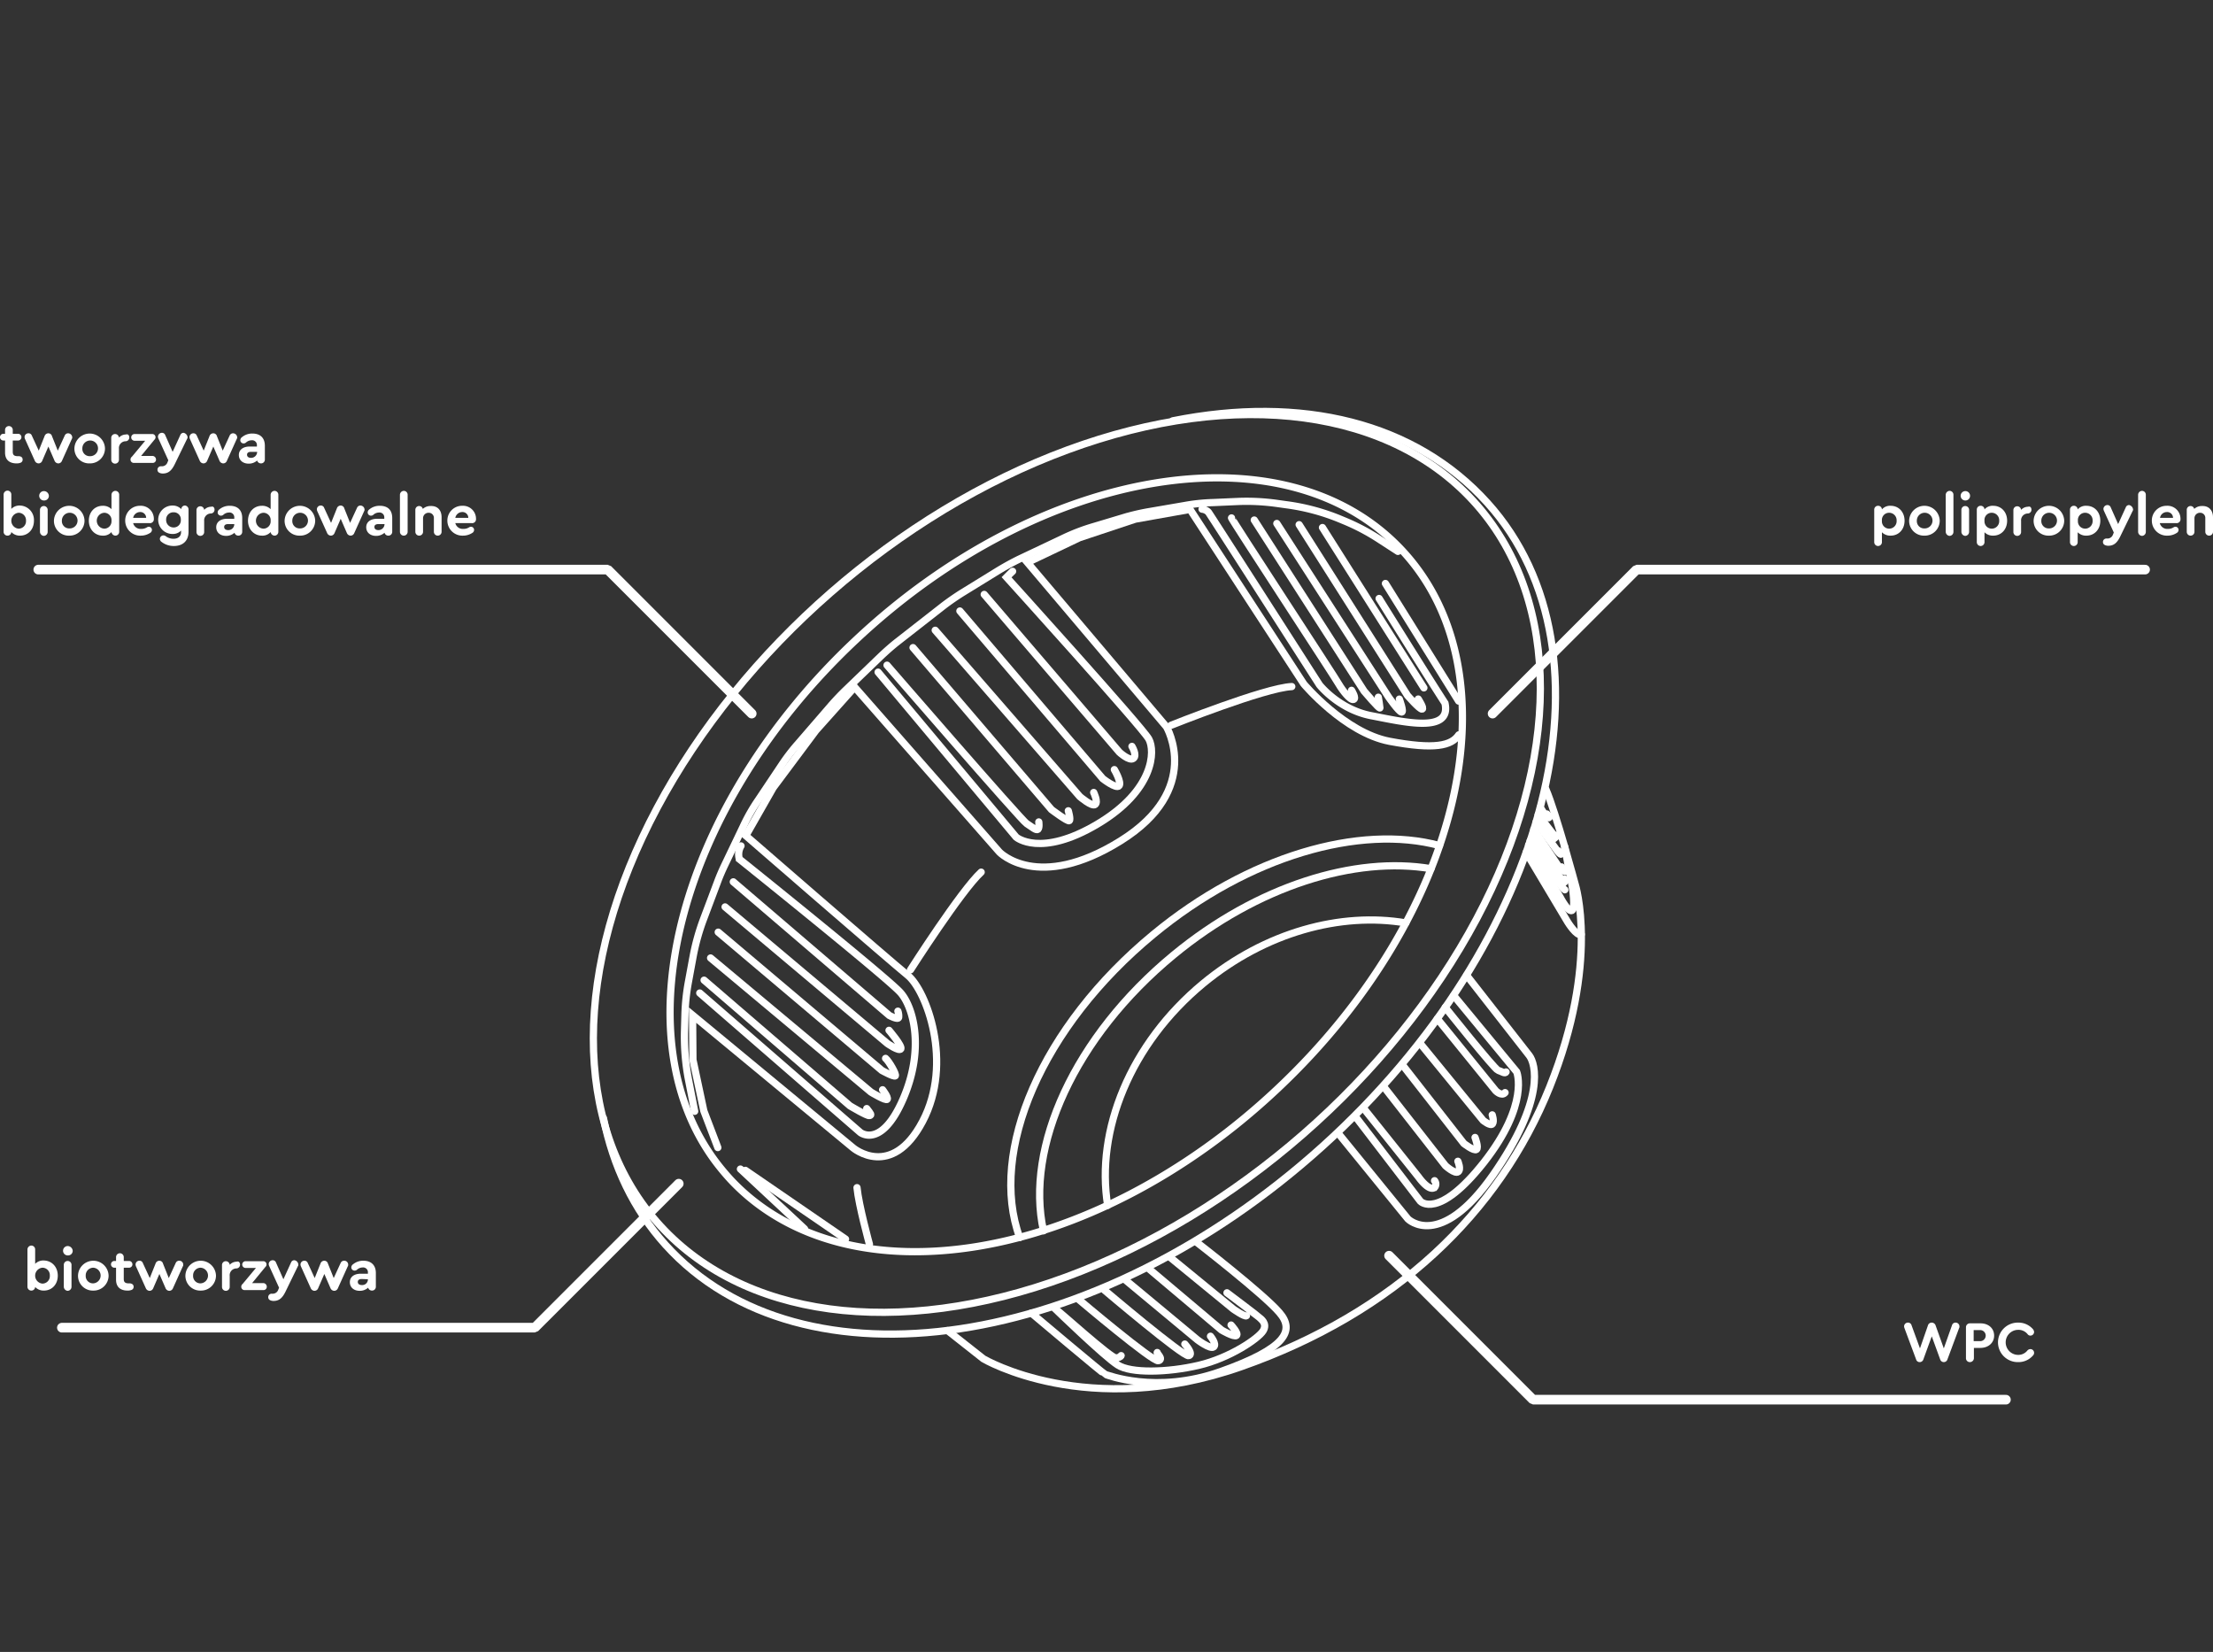 <svg id="miseczka_bener_dektop" data-name="miseczka bener_dektop" xmlns="http://www.w3.org/2000/svg" width="919.1" height="686" viewBox="0 0 919.1 686">
  <rect x="0" y="0" width="919.1" height="686" fill="#333333" stroke="none"/>
  <g id="Group_893" transform="translate(-814 -126.866)">
    <g id="Group_776" transform="translate(998.515 421.121) rotate(-38)">
      <ellipse id="Ellipse_115" cx="226.3" cy="149.3" rx="226.3" ry="149.3" transform="matrix(-0.998, 0.054, -0.054, -0.998, 398.077, 346.641)" fill="none" stroke="#fff" stroke-linecap="round" stroke-miterlimit="10.003" stroke-width="3.001"/>
      <path id="Path_2221" d="M312,92.1c48.7,24.5,78.8,62.4,82,107.3,6,84-91.9,159.4-218.5,168.4S-58.7,316-64.7,232c-1.4-19.8,3-39.2,12.1-57.3" fill="none" stroke="#fff" stroke-linecap="round" stroke-miterlimit="10" stroke-width="3"/>
      <path id="Path_2222" d="M353.9,192.8c6.4,70.4-73.6,135.2-178.7,144.7-105.1,9.6-195.5-39.7-201.9-110a95.6,95.6,0,0,1-.3-10.7c2.1-66.1,79.3-124.9,179-134C257.1,73.1,347.5,122.4,353.9,192.8Z" fill="none" stroke="#fff" stroke-linecap="round" stroke-miterlimit="10" stroke-width="3"/>
      <path id="Path_2223" d="M-21,195.8l6.2-12.2A93.981,93.981,0,0,1-3.7,166.8l4.3-5.2a87.961,87.961,0,0,1,9.5-9.8l7.9-7a92.729,92.729,0,0,1,13-9.6l14.1-8.6c2.1-1.3,4.3-2.5,6.5-3.6l15.9-7.9a76.241,76.241,0,0,1,12.2-5l16.1-5.3a80.2,80.2,0,0,1,10.7-2.8l21.3-4.2q4.05-.75,8.1-1.2l20.3-2.1c3.1-.3,6.3-.5,9.4-.5h23.3c3.3,0,6.6.2,9.8.5l17.9,2c3.3.4,6.5.9,9.8,1.6l19.6,4.4a82.742,82.742,0,0,1,13.1,4l11.8,4.6a90.441,90.441,0,0,1,10,4.6l13.4,7.2a78.128,78.128,0,0,1,9.9,6.2l8.7,6.2a91.346,91.346,0,0,1,12,10.4l2.8,2.9A89,89,0,0,1,341.6,167l.9,1.6a88.409,88.409,0,0,1,6.9,15.4l2.9,8.4" fill="none" stroke="#fff" stroke-linecap="round" stroke-miterlimit="10" stroke-width="3"/>
      <path id="Path_2224" d="M-22.7,213.6l4.8-15.6,9.5-19.5L2.9,163.8l18.6,84.5s4.3,20.4,29.5,9.1,34.7-42,32.5-51.6-17.3-87.1-17.3-87.1L87.4,110l28.6-7.8,23.8-4.3,5.2,91s2.2,23,42.5,27.3,44.2-25.6,44.2-25.6l-3.5-89.3,23.4,5.2,23,8.2L295,125.5l-7.4,86.2s.9,26.4,13.4,40.7c12.6,14.3,19.1,17.3,24.3,15.6" fill="none" stroke="#fff" stroke-linecap="round" stroke-miterlimit="10" stroke-width="3"/>
      <line id="Line_849" x1="6.1" y2="57.2" transform="translate(333.9 199.7)" fill="none" stroke="#fff" stroke-linecap="round" stroke-miterlimit="10" stroke-width="3"/>
      <path id="Path_2225" d="M85.8,204.7s36.8-13,48.1-13.9" fill="none" stroke="#fff" stroke-linecap="round" stroke-miterlimit="10" stroke-width="3"/>
      <path id="Path_2226" d="M233.6,191.3S273.9,203,283,209.5" fill="none" stroke="#fff" stroke-linecap="round" stroke-miterlimit="10" stroke-width="3"/>
      <path id="Path_2227" d="M10.9,158.4l16.9,86.7s2.6,10.8,22.5,0,26.9-27.3,26.4-35.5-18.6-84.9-18.6-84.9a6.81,6.81,0,0,1,3.9-3.9" fill="none" stroke="#fff" stroke-linecap="round" stroke-miterlimit="10" stroke-width="3"/>
      <path id="Path_2228" d="M15.6,155.3l15.6,78.4s3,7.8,3.9,8.2.9,0,.9-3" fill="none" stroke="#fff" stroke-linecap="round" stroke-miterlimit="10" stroke-width="3"/>
      <path id="Path_2229" d="M23.4,149.7l18.2,84.9s2.6,6.9,3.5,6.5.9-4.3.9-4.3" fill="none" stroke="#fff" stroke-linecap="round" stroke-miterlimit="10" stroke-width="3"/>
      <path id="Path_2230" d="M32.5,143.2l18.2,87.1s2.2,5.2,3,5.2,1.7-6.5,1.3-8.2" fill="none" stroke="#fff" stroke-linecap="round" stroke-miterlimit="10" stroke-width="3"/>
      <path id="Path_2231" d="M41.2,136.7l18.2,86.2s1.7,5.6,3,5.2.9-9.1.9-9.1" fill="none" stroke="#fff" stroke-linecap="round" stroke-miterlimit="10" stroke-width="3"/>
      <path id="Path_2232" d="M50.3,130.6l16.9,83.6s1.7,3.9,2.6,3a6.113,6.113,0,0,0,1.3-2.2" fill="none" stroke="#fff" stroke-linecap="round" stroke-miterlimit="10" stroke-width="3"/>
      <path id="Path_2233" d="M151.3,99l3,89.3s2.6,13,29.9,16.5,37.7-9.1,38.6-14.7-5.2-89.3-5.2-89.3,3-.4,3.5-.4" fill="none" stroke="#fff" stroke-linecap="round" stroke-miterlimit="10" stroke-width="3"/>
      <path id="Path_2234" d="M156,99s4.3,84.9,5.2,87.5,1.3,4.8,2.2,4.8,2.2-2.2,2.2-2.2" fill="none" stroke="#fff" stroke-linecap="round" stroke-miterlimit="10" stroke-width="3"/>
      <path id="Path_2235" d="M169,99.9l3.9,88.4s2.2,8.2,3,8.2,2.2-3.5,2.2-3.5" fill="none" stroke="#fff" stroke-linecap="round" stroke-miterlimit="10" stroke-width="3"/>
      <path id="Path_2236" d="M180.7,99.9l4.8,91.4s1.3,6.5,3,6.5,2.6-4.3,2.6-4.3" fill="none" stroke="#fff" stroke-linecap="round" stroke-miterlimit="10" stroke-width="3"/>
      <path id="Path_2237" d="M193.7,99.9l3.9,91.4s1.7,6.9,3.5,6.5,2.6-6.5,2.6-6.5" fill="none" stroke="#fff" stroke-linecap="round" stroke-miterlimit="10" stroke-width="3"/>
      <path id="Path_2238" d="M205.9,100.7l3.9,86.2s.9,5.6,3,5.6,2.6-4.3,2.6-4.3" fill="none" stroke="#fff" stroke-linecap="round" stroke-miterlimit="10" stroke-width="3"/>
      <path id="Path_2239" d="M299,128.5a4.324,4.324,0,0,1,1.3,2.6c0,1.3-7.8,84.9-7.8,84.9s0,13,9.1,23.4,21.7,26.4,27.3,14.7c1.3-14.7,5.2-51.1,5.2-51.1" fill="none" stroke="#fff" stroke-linecap="round" stroke-miterlimit="10" stroke-width="3"/>
      <path id="Path_2240" d="M306.4,138.9c-.4.4-6.9,78.9-7.4,81.9-.4,3-.4,8.2.9,8.7s1.7-3.5,1.7-3.5" fill="none" stroke="#fff" stroke-linecap="round" stroke-miterlimit="10" stroke-width="3"/>
      <path id="Path_2241" d="M313.3,145.4l-7.8,84.1s.4,10,.9,9.5c.8-1.3,1.5-2.6,2.2-3.9" fill="none" stroke="#fff" stroke-linecap="round" stroke-miterlimit="10" stroke-width="3"/>
      <path id="Path_2242" d="M319.8,152.3,312,237.7s-.4,7.4.4,8.2,2.6-4.8,2.6-4.8" fill="none" stroke="#fff" stroke-linecap="round" stroke-miterlimit="10" stroke-width="3"/>
      <path id="Path_2243" d="M326.8,158.4,318.6,242s.4,7.8,1.3,8.2,1.3-4.3,1.3-4.3" fill="none" stroke="#fff" stroke-linecap="round" stroke-miterlimit="10" stroke-width="3"/>
      <line id="Line_850" x1="7.8" y2="78.4" transform="translate(325.9 165.3)" fill="none" stroke="#fff" stroke-linecap="round" stroke-miterlimit="10" stroke-width="3"/>
      <path id="Path_2244" d="M2.2,284s6.5-15.6,10.4-21.7" fill="none" stroke="#fff" stroke-linecap="round" stroke-miterlimit="10" stroke-width="3"/>
      <line id="Line_851" x2="15.2" y2="48.1" transform="translate(-19.5 228.1)" fill="none" stroke="#fff" stroke-linecap="round" stroke-miterlimit="10" stroke-width="3"/>
      <line id="Line_852" x2="5.7" y2="36" transform="translate(-20.8 226.4)" fill="none" stroke="#fff" stroke-linecap="round" stroke-miterlimit="10" stroke-width="3"/>
      <path id="Path_2245" d="M53.1,320.2c11.7-36.1,61.1-63.4,121.3-65,51.2-1.4,95.8,16.8,116.3,44.1" fill="none" stroke="#fff" stroke-linecap="round" stroke-miterlimit="10" stroke-width="3"/>
      <path id="Path_2246" d="M62.6,324.1c15.3-32.1,59.8-55.6,113.1-57,45.1-1.2,84.8,14,106.3,37.6" fill="none" stroke="#fff" stroke-linecap="round" stroke-miterlimit="10" stroke-width="3"/>
      <path id="Path_2247" d="M90.1,332.2c15.1-27.5,48.6-47.1,88-48.2,33.5-.9,63.4,11.8,81.8,32" fill="none" stroke="#fff" stroke-linecap="round" stroke-miterlimit="10" stroke-width="3"/>
      <path id="Path_2248" d="M5.7,332.2l4.5,18.4s18.2,46.8,82.3,68.5S216.4,434.7,265,406.5s60.2-59.8,60.2-59.8,12.1-28.6,14.7-38.6" fill="none" stroke="#fff" stroke-linecap="round" stroke-miterlimit="10" stroke-width="3"/>
      <path id="Path_2249" d="M37.6,347.9s8.1,38.6,8.5,39,11.3,19.5,38.6,28.6,34.7,5.6,34.2-4.3c-.4-10-9.1-44.2-9.1-44.2" fill="none" stroke="#fff" stroke-linecap="round" stroke-miterlimit="10" stroke-width="3"/>
      <path id="Path_2250" d="M56.6,355.7S64.8,395.1,67,396s1.3-3,1.7-3" fill="none" stroke="#fff" stroke-linecap="round" stroke-miterlimit="10" stroke-width="3"/>
      <path id="Path_2251" d="M67.4,359.2s8.7,42,10.8,42.9,1.7-4.8,1.7-4.8" fill="none" stroke="#fff" stroke-linecap="round" stroke-miterlimit="10" stroke-width="3"/>
      <path id="Path_2252" d="M76.9,361.4l8.2,37.7s1.7,6.5,3.5,6.5,1.7-4.3,1.7-4.3" fill="none" stroke="#fff" stroke-linecap="round" stroke-miterlimit="10" stroke-width="3"/>
      <path id="Path_2253" d="M87.3,363.1l8.2,39s2.2,5.6,3.5,5.6.9-4.8.9-4.8" fill="none" stroke="#fff" stroke-linecap="round" stroke-miterlimit="10" stroke-width="3"/>
      <path id="Path_2254" d="M97.3,365.3l7.4,32.9s1.7,5.6,2.6,5.6" fill="none" stroke="#fff" stroke-linecap="round" stroke-miterlimit="10" stroke-width="3"/>
      <path id="Path_2255" d="M106.8,391.3s4.3,16,4.3,16.5,1.3,3.9-2.2,5.2-17.8.4-29.9-5.2S54.7,393.1,52.6,387c-2.2-6.1-6.1-34.2-6.1-34.2.4,0,5.6,30.8,7.4,31.6s2.2.4,2.2.4" fill="none" stroke="#fff" stroke-linecap="round" stroke-miterlimit="10" stroke-width="3"/>
      <path id="Path_2256" d="M184,367.9l.9,45.5s2.2,18.6,39,7.4c36.8-11.3,42.5-25.6,42.5-29.9V348.7" fill="none" stroke="#fff" stroke-linecap="round" stroke-miterlimit="10" stroke-width="3"/>
      <path id="Path_2257" d="M193.9,366.6l-.4,44.2s.9,10.8,30.8,3.5c29.9-7.4,33.8-21.2,33.8-21.2L257,352" fill="none" stroke="#fff" stroke-linecap="round" stroke-miterlimit="10" stroke-width="3"/>
      <path id="Path_2258" d="M198.7,366.1l.4,36.4s-.4,7.4,2.6,7.4a2.171,2.171,0,0,0,1.7-2.2" fill="none" stroke="#fff" stroke-linecap="round" stroke-miterlimit="10" stroke-width="3"/>
      <path id="Path_2259" d="M210.8,364v41.6s.9,5.2,2.6,5.2,2.6-3.5,2.6-3.5" fill="none" stroke="#fff" stroke-linecap="round" stroke-miterlimit="10" stroke-width="3"/>
      <path id="Path_2260" d="M222.5,361.8V403s1.3,5.2,2.6,5.2,2.6-4.3,2.6-4.3" fill="none" stroke="#fff" stroke-linecap="round" stroke-miterlimit="10" stroke-width="3"/>
      <path id="Path_2261" d="M233.8,359.2l.9,41.2s.9,3.9,2.2,3.5,2.2-3,2.2-3" fill="none" stroke="#fff" stroke-linecap="round" stroke-miterlimit="10" stroke-width="3"/>
      <path id="Path_2262" d="M245.7,355.4l.7,38.5s.4,3.5,2.6,3" fill="none" stroke="#fff" stroke-linecap="round" stroke-miterlimit="10" stroke-width="3"/>
      <path id="Path_2263" d="M251.2,353.7s.3,32.8,1.2,34.1,1.3,3,2.2,2.6" fill="none" stroke="#fff" stroke-linecap="round" stroke-miterlimit="10" stroke-width="3"/>
      <path id="Path_2264" d="M317.3,323.7l-4.2,33.4s-.8,7.2,1.3,7.5" fill="none" stroke="#fff" stroke-linecap="round" stroke-miterlimit="10" stroke-width="3"/>
      <path id="Path_2265" d="M320,321.9,317,347s-1.3,6.9.4,7.4,6.1-7.4,6.5-8.2c.4-.9,7.5-14.6,7.5-14.6" fill="none" stroke="#fff" stroke-linecap="round" stroke-miterlimit="10" stroke-width="3"/>
      <path id="Path_2266" d="M321.6,320.9s-2,23.6-1.2,24.9" fill="none" stroke="#fff" stroke-linecap="round" stroke-miterlimit="10" stroke-width="3"/>
      <path id="Path_2267" d="M323.9,320.2s-2.6,23-1.7,23a.9.9,0,0,0,.9-.9" fill="none" stroke="#fff" stroke-linecap="round" stroke-miterlimit="10" stroke-width="3"/>
      <path id="Path_2268" d="M325.7,318.1l-1.4,19s.9,3.9.9,2.6v-2.2" fill="none" stroke="#fff" stroke-linecap="round" stroke-miterlimit="10" stroke-width="3"/>
      <path id="Path_2269" d="M328.5,316.2c-.2.6-.6,15.3-.6,15.3s0,1.7.4,1.7,0-1.7,0-1.7" fill="none" stroke="#fff" stroke-linecap="round" stroke-miterlimit="10" stroke-width="3"/>
      <path id="Path_2270" d="M330.9,314.4l-.1,11.9s.9,0,.4-.9" fill="none" stroke="#fff" stroke-linecap="round" stroke-miterlimit="10" stroke-width="3"/>
      <path id="Path_2271" d="M333.4,312.6c.1-.2-.7,5,.1,5.5s.4-1.7.4-1.7" fill="none" stroke="#fff" stroke-linecap="round" stroke-miterlimit="10" stroke-width="3"/>
    </g>
    <g id="Group_1143" data-name="Group 1143">
      <path id="Path_2865" data-name="Path 2865" d="M823.4,317.7a1.34,1.34,0,0,1-.8,1.3,4.309,4.309,0,0,1-1.7.3c-3.1,0-4.8-1.6-4.8-4.5v-5h-.7a1.4,1.4,0,1,1,0-2.8h.7v-1.6a1.6,1.6,0,1,1,3.2,0V307h2.2a1.4,1.4,0,1,1,0,2.8h-2.2v4.7c0,1.3.6,1.8,2.1,1.8h.5C822.9,316.4,823.4,316.9,823.4,317.7Z" fill="#fff"/>
      <path id="Path_2866" data-name="Path 2866" d="M844,308.4a1.2,1.2,0,0,1-.2.8l-4.1,9.1a1.637,1.637,0,0,1-1.5,1,1.751,1.751,0,0,1-1.5-1l-2.6-6-2.6,6a1.637,1.637,0,0,1-1.5,1,1.751,1.751,0,0,1-1.5-1l-4.1-9.1a2.354,2.354,0,0,1-.2-.8,1.58,1.58,0,0,1,1.6-1.6,1.416,1.416,0,0,1,1.4.9l2.9,6.3,2.4-6a1.676,1.676,0,0,1,1.6-1.2,1.564,1.564,0,0,1,1.5,1.2l2.4,6,2.9-6.3a1.508,1.508,0,0,1,1.4-.9A1.737,1.737,0,0,1,844,308.4Z" fill="#fff"/>
      <path id="Path_2867" data-name="Path 2867" d="M857.6,313.1a6.214,6.214,0,0,1-6.4,6.2,6.129,6.129,0,0,1-6.3-6.2,6.352,6.352,0,0,1,12.7,0Zm-9.4,0a3.02,3.02,0,0,0,3.1,3.2,3.254,3.254,0,1,0-3.1-3.2Z" fill="#fff"/>
      <path id="Path_2868" data-name="Path 2868" d="M867.7,308.5a1.558,1.558,0,0,1-1.5,1.6,2.818,2.818,0,0,0-2.8,3.1v4.6a1.6,1.6,0,1,1-3.2,0v-9.1a1.58,1.58,0,0,1,1.6-1.6,1.624,1.624,0,0,1,1.6,1.5,3.935,3.935,0,0,1,2.9-1.3C867.1,307,867.7,307.6,867.7,308.5Z" fill="#fff"/>
      <path id="Path_2869" data-name="Path 2869" d="M878.8,317.7a1.367,1.367,0,0,1-1.4,1.4h-7.8a1.367,1.367,0,0,1-1.4-1.4,1.525,1.525,0,0,1,.6-1.2l5.5-6.6h-4.4a1.4,1.4,0,1,1,0-2.8h7.3a1.347,1.347,0,0,1,1.4,1.3,1.433,1.433,0,0,1-.5,1.1l-5.5,6.7h4.8A1.52,1.52,0,0,1,878.8,317.7Z" fill="#fff"/>
      <path id="Path_2870" data-name="Path 2870" d="M891.9,308.4a.952.952,0,0,1-.2.7l-5.2,10.7c-1.3,2.6-2.7,3.7-4.9,3.7a3.194,3.194,0,0,1-1.4-.3,1.34,1.34,0,0,1-.8-1.3,1.394,1.394,0,0,1,1.5-1.4h.3a2.409,2.409,0,0,0,2.3-1.5l.4-1-4.1-9a2.354,2.354,0,0,1-.2-.8,1.645,1.645,0,0,1,1.6-1.6,1.416,1.416,0,0,1,1.4.9l3.1,7,3.2-7a1.416,1.416,0,0,1,1.4-.9A2.1,2.1,0,0,1,891.9,308.4Z" fill="#fff"/>
      <path id="Path_2871" data-name="Path 2871" d="M912.5,308.4a1.2,1.2,0,0,1-.2.8l-4.1,9.1a1.637,1.637,0,0,1-1.5,1,1.751,1.751,0,0,1-1.5-1l-2.6-6-2.6,6a1.637,1.637,0,0,1-1.5,1,1.751,1.751,0,0,1-1.5-1l-4.1-9.1a2.354,2.354,0,0,1-.2-.8,1.58,1.58,0,0,1,1.6-1.6,1.416,1.416,0,0,1,1.4.9l2.9,6.3,2.4-6a1.676,1.676,0,0,1,1.6-1.2,1.564,1.564,0,0,1,1.5,1.2l2.4,6,2.9-6.3a1.508,1.508,0,0,1,1.4-.9A1.737,1.737,0,0,1,912.5,308.4Z" fill="#fff"/>
      <path id="Path_2872" data-name="Path 2872" d="M924,312v5.7a1.58,1.58,0,0,1-1.6,1.6,1.621,1.621,0,0,1-1.6-1.2,5.2,5.2,0,0,1-3.5,1.3c-2.4,0-4.1-1.4-4.1-3.6,0-2.1,1.7-3.5,4.5-3.5h3v-.5a1.974,1.974,0,0,0-2.2-2.1,3.523,3.523,0,0,0-2.3.9,1.433,1.433,0,0,1-1,.4,1.347,1.347,0,0,1-1.4-1.3,1.574,1.574,0,0,1,.7-1.3,6.58,6.58,0,0,1,4.3-1.5C922.1,306.9,924,308.7,924,312Zm-3.2,2.6v-.1h-2.5c-1.1,0-1.7.4-1.7,1.2s.6,1.3,1.7,1.3A2.523,2.523,0,0,0,920.8,314.6Z" fill="#fff"/>
    </g>
    <g id="Group_1144" data-name="Group 1144">
      <path id="Path_2873" data-name="Path 2873" d="M828.1,343.1c0,3.6-2.4,6.2-5.8,6.2a4.8,4.8,0,0,1-3.6-1.5,1.558,1.558,0,0,1-1.6,1.5,1.605,1.605,0,0,1-1.6-1.7V332.3a1.666,1.666,0,0,1,1.6-1.7,1.605,1.605,0,0,1,1.6,1.7v5.9a4.74,4.74,0,0,1,3.6-1.4A5.991,5.991,0,0,1,828.1,343.1Zm-3.3,0a3.1,3.1,0,0,0-3.1-3.3,3.315,3.315,0,0,0,0,6.6A3.1,3.1,0,0,0,824.8,343.1Z" fill="#fff"/>
      <path id="Path_2874" data-name="Path 2874" d="M834.3,332.8a1.923,1.923,0,0,1-2,1.9,1.951,1.951,0,1,1,0-3.9A2.074,2.074,0,0,1,834.3,332.8Zm-3.7,14.9v-9.1a1.6,1.6,0,1,1,3.2,0v9.1a1.666,1.666,0,0,1-1.6,1.7A1.735,1.735,0,0,1,830.6,347.7Z" fill="#fff"/>
      <path id="Path_2875" data-name="Path 2875" d="M849.1,343.1a6.214,6.214,0,0,1-6.4,6.2,6.129,6.129,0,0,1-6.3-6.2,6.352,6.352,0,0,1,12.7,0Zm-9.4,0a3.02,3.02,0,0,0,3.1,3.2,3.254,3.254,0,1,0-3.1-3.2Z" fill="#fff"/>
      <path id="Path_2876" data-name="Path 2876" d="M863.5,332.4v15.3a1.58,1.58,0,0,1-1.6,1.6,1.708,1.708,0,0,1-1.6-1.5,4.466,4.466,0,0,1-3.6,1.5c-3.3,0-5.8-2.6-5.8-6.2s2.4-6.2,5.8-6.2a4.9,4.9,0,0,1,3.6,1.4v-5.9a1.666,1.666,0,0,1,1.6-1.7A1.605,1.605,0,0,1,863.5,332.4Zm-3.2,10.7a3.028,3.028,0,0,0-3-3.3,3.306,3.306,0,0,0,0,6.6A3.028,3.028,0,0,0,860.3,343.1Z" fill="#fff"/>
      <path id="Path_2877" data-name="Path 2877" d="M877.9,342.4h0a1.605,1.605,0,0,1-1.8,1.7h-6.8a3.175,3.175,0,0,0,3.3,2.4,4.3,4.3,0,0,0,2.5-.7,1.854,1.854,0,0,1,.7-.2,1.324,1.324,0,0,1,1.3,1.3,1.469,1.469,0,0,1-.8,1.3,7.042,7.042,0,0,1-3.8,1.1,6.24,6.24,0,0,1-6.5-6.2,6.105,6.105,0,0,1,6.2-6.2A5.413,5.413,0,0,1,877.9,342.4Zm-8.6-.5h5.4a2.422,2.422,0,0,0-2.6-2.4A2.945,2.945,0,0,0,869.3,341.9Z" fill="#fff"/>
      <path id="Path_2878" data-name="Path 2878" d="M892.3,338.5v9.2c0,3.7-2.3,5.9-6.1,5.9a8.239,8.239,0,0,1-5.1-1.7,1.525,1.525,0,0,1-.7-1.2,1.473,1.473,0,0,1,1.5-1.5,1.613,1.613,0,0,1,.9.3,5.386,5.386,0,0,0,3.2,1.1c2,0,3.2-1,3.2-2.8v-.6a4.74,4.74,0,0,1-3.6,1.4,5.9,5.9,0,0,1,0-11.8,4.871,4.871,0,0,1,3.7,1.5,1.5,1.5,0,0,1,1.6-1.5A1.645,1.645,0,0,1,892.3,338.5Zm-3.2,4.2a2.914,2.914,0,0,0-3-3.1,2.994,2.994,0,0,0-3.1,3.1,3.077,3.077,0,0,0,3.1,3.2A2.943,2.943,0,0,0,889.1,342.7Z" fill="#fff"/>
      <path id="Path_2879" data-name="Path 2879" d="M903.1,338.5a1.558,1.558,0,0,1-1.5,1.6,2.818,2.818,0,0,0-2.8,3.1v4.6a1.6,1.6,0,1,1-3.2,0v-9.1a1.58,1.58,0,0,1,1.6-1.6,1.624,1.624,0,0,1,1.6,1.5,3.935,3.935,0,0,1,2.9-1.3C902.5,337,903.1,337.6,903.1,338.5Z" fill="#fff"/>
      <path id="Path_2880" data-name="Path 2880" d="M914.6,342v5.7a1.58,1.58,0,0,1-1.6,1.6,1.621,1.621,0,0,1-1.6-1.2,5.2,5.2,0,0,1-3.5,1.3c-2.4,0-4.1-1.4-4.1-3.6,0-2.1,1.7-3.5,4.5-3.5h3v-.5a1.974,1.974,0,0,0-2.2-2.1,3.523,3.523,0,0,0-2.3.9,1.433,1.433,0,0,1-1,.4,1.347,1.347,0,0,1-1.4-1.3,1.574,1.574,0,0,1,.7-1.3,6.58,6.58,0,0,1,4.3-1.5C912.7,336.9,914.6,338.7,914.6,342Zm-3.3,2.6v-.1h-2.5c-1.1,0-1.7.4-1.7,1.2s.6,1.3,1.7,1.3A2.455,2.455,0,0,0,911.3,344.6Z" fill="#fff"/>
      <path id="Path_2881" data-name="Path 2881" d="M929.6,332.4v15.3a1.58,1.58,0,0,1-1.6,1.6,1.708,1.708,0,0,1-1.6-1.5,4.466,4.466,0,0,1-3.6,1.5c-3.3,0-5.8-2.6-5.8-6.2s2.4-6.2,5.8-6.2a4.9,4.9,0,0,1,3.6,1.4v-5.9a1.666,1.666,0,0,1,1.6-1.7A1.605,1.605,0,0,1,929.6,332.4Zm-3.2,10.7a3.028,3.028,0,0,0-3-3.3,3.306,3.306,0,0,0,0,6.6A3.028,3.028,0,0,0,926.4,343.1Z" fill="#fff"/>
      <path id="Path_2882" data-name="Path 2882" d="M944.9,343.1a6.214,6.214,0,0,1-6.4,6.2,6.129,6.129,0,0,1-6.3-6.2,6.352,6.352,0,0,1,12.7,0Zm-9.5,0a3.02,3.02,0,0,0,3.1,3.2,3.254,3.254,0,1,0-3.1-3.2Z" fill="#fff"/>
      <path id="Path_2883" data-name="Path 2883" d="M965.4,338.4a1.2,1.2,0,0,1-.2.8l-4.1,9.1a1.637,1.637,0,0,1-1.5,1,1.751,1.751,0,0,1-1.5-1l-2.6-6-2.6,6a1.637,1.637,0,0,1-1.5,1,1.751,1.751,0,0,1-1.5-1l-4.1-9.1a2.354,2.354,0,0,1-.2-.8,1.58,1.58,0,0,1,1.6-1.6,1.416,1.416,0,0,1,1.4.9l2.9,6.3,2.4-6a1.676,1.676,0,0,1,1.6-1.2A1.564,1.564,0,0,1,957,338l2.4,6,2.9-6.3a1.508,1.508,0,0,1,1.4-.9A1.737,1.737,0,0,1,965.4,338.4Z" fill="#fff"/>
      <path id="Path_2884" data-name="Path 2884" d="M976.9,342v5.7a1.58,1.58,0,0,1-1.6,1.6,1.621,1.621,0,0,1-1.6-1.2,5.2,5.2,0,0,1-3.5,1.3c-2.4,0-4.1-1.4-4.1-3.6,0-2.1,1.7-3.5,4.5-3.5h3v-.5a1.974,1.974,0,0,0-2.2-2.1,3.523,3.523,0,0,0-2.3.9,1.433,1.433,0,0,1-1,.4,1.347,1.347,0,0,1-1.4-1.3,1.574,1.574,0,0,1,.7-1.3,6.58,6.58,0,0,1,4.3-1.5C975.1,336.9,976.9,338.7,976.9,342Zm-3.2,2.6v-.1h-2.5c-1.1,0-1.7.4-1.7,1.2s.6,1.3,1.7,1.3A2.523,2.523,0,0,0,973.7,344.6Z" fill="#fff"/>
      <path id="Path_2885" data-name="Path 2885" d="M980.1,347.7V332.4a1.666,1.666,0,0,1,1.6-1.7,1.605,1.605,0,0,1,1.6,1.7v15.3a1.6,1.6,0,1,1-3.2,0Z" fill="#fff"/>
      <path id="Path_2886" data-name="Path 2886" d="M997.4,341.7v6a1.6,1.6,0,1,1-3.2,0v-5.6a2.127,2.127,0,0,0-2.2-2.3,2.263,2.263,0,0,0-2.3,2.3v5.6a1.6,1.6,0,1,1-3.2,0v-9.1a1.572,1.572,0,0,1,3.1-.4,4.62,4.62,0,0,1,3.3-1.2C995.7,336.9,997.4,338.7,997.4,341.7Z" fill="#fff"/>
      <path id="Path_2887" data-name="Path 2887" d="M1011.7,342.4h0a1.605,1.605,0,0,1-1.8,1.7h-6.8a3.175,3.175,0,0,0,3.3,2.4,4.3,4.3,0,0,0,2.5-.7,1.854,1.854,0,0,1,.7-.2,1.324,1.324,0,0,1,1.3,1.3,1.469,1.469,0,0,1-.8,1.3,7.042,7.042,0,0,1-3.8,1.1,6.24,6.24,0,0,1-6.5-6.2,6.105,6.105,0,0,1,6.2-6.2A5.413,5.413,0,0,1,1011.7,342.4Zm-8.6-.5h5.4a2.422,2.422,0,0,0-2.6-2.4A2.945,2.945,0,0,0,1003.1,341.9Z" fill="#fff"/>
    </g>
    <path id="Path_2288" d="M829.9,363.4h236.5l59.8,59.8" fill="none" stroke="#fff" stroke-linecap="round" stroke-linejoin="bevel" stroke-width="4"/>
    <path id="Path_2291" d="M1704.9,363.4H1493.7l-59.8,59.8" fill="none" stroke="#fff" stroke-linecap="round" stroke-linejoin="bevel" stroke-width="4"/>
    <g id="Group_1145" data-name="Group 1145">
      <path id="Path_2888" data-name="Path 2888" d="M1605,343.1c0,3.6-2.4,6.2-5.8,6.2a4.9,4.9,0,0,1-3.6-1.4V352a1.6,1.6,0,1,1-3.2,0V338.5a1.58,1.58,0,0,1,1.6-1.6,1.558,1.558,0,0,1,1.6,1.5,4.466,4.466,0,0,1,3.6-1.5C1602.6,336.9,1605,339.5,1605,343.1Zm-3.3,0a3.1,3.1,0,0,0-3.1-3.3,2.975,2.975,0,0,0-3,3.3,3.028,3.028,0,0,0,3,3.3A3.1,3.1,0,0,0,1601.7,343.1Z" fill="#fff"/>
      <path id="Path_2889" data-name="Path 2889" d="M1619.6,343.1a6.214,6.214,0,0,1-6.4,6.2,6.129,6.129,0,0,1-6.3-6.2,6.352,6.352,0,0,1,12.7,0Zm-9.5,0a3.02,3.02,0,0,0,3.1,3.2,3.254,3.254,0,1,0-3.1-3.2Z" fill="#fff"/>
      <path id="Path_2890" data-name="Path 2890" d="M1622.1,347.7V332.4a1.666,1.666,0,0,1,1.6-1.7,1.605,1.605,0,0,1,1.6,1.7v15.3a1.666,1.666,0,0,1-1.6,1.7A1.735,1.735,0,0,1,1622.1,347.7Z" fill="#fff"/>
      <path id="Path_2891" data-name="Path 2891" d="M1632.2,332.8a1.923,1.923,0,0,1-2,1.9,1.951,1.951,0,1,1,2-1.9Zm-3.6,14.9v-9.1a1.6,1.6,0,1,1,3.2,0v9.1a1.666,1.666,0,0,1-1.6,1.7A1.735,1.735,0,0,1,1628.6,347.7Z" fill="#fff"/>
      <path id="Path_2892" data-name="Path 2892" d="M1647.6,343.1c0,3.6-2.4,6.2-5.8,6.2a4.9,4.9,0,0,1-3.6-1.4V352a1.6,1.6,0,1,1-3.2,0V338.5a1.58,1.58,0,0,1,1.6-1.6,1.558,1.558,0,0,1,1.6,1.5,4.466,4.466,0,0,1,3.6-1.5C1645.2,336.9,1647.6,339.5,1647.6,343.1Zm-3.3,0a3.1,3.1,0,0,0-3.1-3.3,2.975,2.975,0,0,0-3,3.3,3.028,3.028,0,0,0,3,3.3A3.1,3.1,0,0,0,1644.3,343.1Z" fill="#fff"/>
      <path id="Path_2893" data-name="Path 2893" d="M1657.7,338.5a1.558,1.558,0,0,1-1.5,1.6,2.818,2.818,0,0,0-2.8,3.1v4.6a1.6,1.6,0,1,1-3.2,0v-9.1a1.58,1.58,0,0,1,1.6-1.6,1.624,1.624,0,0,1,1.6,1.5,3.935,3.935,0,0,1,2.9-1.3C1657.1,337,1657.7,337.6,1657.7,338.5Z" fill="#fff"/>
      <path id="Path_2894" data-name="Path 2894" d="M1671.3,343.1a6.214,6.214,0,0,1-6.4,6.2,6.129,6.129,0,0,1-6.3-6.2,6.352,6.352,0,0,1,12.7,0Zm-9.5,0a3.02,3.02,0,0,0,3.1,3.2,3.254,3.254,0,1,0-3.1-3.2Z" fill="#fff"/>
      <path id="Path_2895" data-name="Path 2895" d="M1686.3,343.1c0,3.6-2.4,6.2-5.8,6.2a4.9,4.9,0,0,1-3.6-1.4V352a1.6,1.6,0,1,1-3.2,0V338.5a1.58,1.58,0,0,1,1.6-1.6,1.558,1.558,0,0,1,1.6,1.5,4.466,4.466,0,0,1,3.6-1.5C1683.9,336.9,1686.3,339.5,1686.3,343.1Zm-3.2,0a3.1,3.1,0,0,0-3.1-3.3,2.975,2.975,0,0,0-3,3.3,3.028,3.028,0,0,0,3,3.3A3.1,3.1,0,0,0,1683.1,343.1Z" fill="#fff"/>
      <path id="Path_2896" data-name="Path 2896" d="M1699.9,338.4a.952.952,0,0,1-.2.7l-5.2,10.7c-1.3,2.6-2.7,3.7-4.9,3.7a3.194,3.194,0,0,1-1.4-.3,1.34,1.34,0,0,1-.8-1.3,1.394,1.394,0,0,1,1.5-1.4h.3a2.409,2.409,0,0,0,2.3-1.5l.4-1-4.1-9a2.354,2.354,0,0,1-.2-.8,1.645,1.645,0,0,1,1.6-1.6,1.416,1.416,0,0,1,1.4.9l3.1,7,3.2-7a1.416,1.416,0,0,1,1.4-.9A2.1,2.1,0,0,1,1699.9,338.4Z" fill="#fff"/>
      <path id="Path_2897" data-name="Path 2897" d="M1702,347.7V332.4a1.666,1.666,0,0,1,1.6-1.7,1.605,1.605,0,0,1,1.6,1.7v15.3a1.666,1.666,0,0,1-1.6,1.7A1.735,1.735,0,0,1,1702,347.7Z" fill="#fff"/>
      <path id="Path_2898" data-name="Path 2898" d="M1719.6,342.4h0a1.605,1.605,0,0,1-1.8,1.7H1711a3.175,3.175,0,0,0,3.3,2.4,4.3,4.3,0,0,0,2.5-.7,1.854,1.854,0,0,1,.7-.2,1.324,1.324,0,0,1,1.3,1.3,1.469,1.469,0,0,1-.8,1.3,7.042,7.042,0,0,1-3.8,1.1,6.24,6.24,0,0,1-6.5-6.2,6.105,6.105,0,0,1,6.2-6.2A5.413,5.413,0,0,1,1719.6,342.4Zm-8.5-.5h5.4a2.422,2.422,0,0,0-2.6-2.4A2.865,2.865,0,0,0,1711.1,341.9Z" fill="#fff"/>
      <path id="Path_2899" data-name="Path 2899" d="M1733.1,341.7v6a1.6,1.6,0,1,1-3.2,0v-5.6a2.127,2.127,0,0,0-2.2-2.3,2.263,2.263,0,0,0-2.3,2.3v5.6a1.6,1.6,0,1,1-3.2,0v-9.1a1.572,1.572,0,0,1,3.1-.4,4.62,4.62,0,0,1,3.3-1.2C1731.3,336.9,1733.1,338.7,1733.1,341.7Z" fill="#fff"/>
    </g>
    <path id="Path_2290" d="M1647.1,708.1H1450.7l-59.8-59.8" fill="none" stroke="#fff" stroke-linecap="round" stroke-linejoin="bevel" stroke-width="4"/>
    <g id="Group_1146" data-name="Group 1146">
      <path id="Path_2900" data-name="Path 2900" d="M1627.8,677.7a1.345,1.345,0,0,1-.2.8l-4.8,12.9a1.573,1.573,0,0,1-3,0l-3.5-9.6-3.5,9.6a1.588,1.588,0,0,1-1.5,1.1,1.5,1.5,0,0,1-1.5-1.1l-4.8-12.9a3.092,3.092,0,0,1-.2-.8,1.579,1.579,0,0,1,1.6-1.6,1.5,1.5,0,0,1,1.5,1.1l3.5,9.6,3.3-9.5a1.594,1.594,0,0,1,1.6-1.2,1.712,1.712,0,0,1,1.6,1.2l3.4,9.5,3.4-9.6a1.5,1.5,0,0,1,1.5-1.1A1.579,1.579,0,0,1,1627.8,677.7Z" fill="#fff"/>
      <path id="Path_2901" data-name="Path 2901" d="M1630.5,690.9V678.1a1.627,1.627,0,0,1,1.7-1.7h4.3c3.4,0,5.7,2.1,5.7,5.1s-2.4,5.1-5.7,5.1h-2.7v4.2a1.666,1.666,0,0,1-1.6,1.7A1.605,1.605,0,0,1,1630.5,690.9Zm5.9-7.1a2.3,2.3,0,1,0,0-4.6h-2.7v4.6Z" fill="#fff"/>
      <path id="Path_2902" data-name="Path 2902" d="M1643.8,684.3a8.219,8.219,0,0,1,8.4-8.2,7.934,7.934,0,0,1,6.1,2.7,2.077,2.077,0,0,1,.5,1.2,1.538,1.538,0,0,1-1.5,1.5,1.425,1.425,0,0,1-1.2-.6,4.837,4.837,0,0,0-3.9-1.8,5.2,5.2,0,0,0,0,10.4,4.781,4.781,0,0,0,3.8-1.8,1.76,1.76,0,0,1,1.3-.6,1.538,1.538,0,0,1,1.5,1.5,1.584,1.584,0,0,1-.5,1.2,7.934,7.934,0,0,1-6.1,2.7A8.219,8.219,0,0,1,1643.8,684.3Z" fill="#fff"/>
    </g>
    <path id="Path_2289" d="M839.7,678.2h196.4l59.8-59.8" fill="none" stroke="#fff" stroke-linecap="round" stroke-linejoin="bevel" stroke-width="4"/>
    <g id="Group_1147" data-name="Group 1147">
      <path id="Path_2903" data-name="Path 2903" d="M838,656.6c0,3.6-2.4,6.2-5.8,6.2a4.8,4.8,0,0,1-3.6-1.5,1.558,1.558,0,0,1-1.6,1.5,1.605,1.605,0,0,1-1.6-1.7V645.8a1.666,1.666,0,0,1,1.6-1.7,1.605,1.605,0,0,1,1.6,1.7v5.9a4.74,4.74,0,0,1,3.6-1.4C835.6,650.4,838,653,838,656.6Zm-3.3,0a3.1,3.1,0,0,0-3.1-3.3,3.315,3.315,0,0,0,0,6.6A3.1,3.1,0,0,0,834.7,656.6Z" fill="#fff"/>
      <path id="Path_2904" data-name="Path 2904" d="M844.2,646.3a1.923,1.923,0,0,1-2,1.9,1.951,1.951,0,1,1,0-3.9A2.151,2.151,0,0,1,844.2,646.3Zm-3.7,14.9v-9.1a1.6,1.6,0,0,1,3.2,0v9.1a1.666,1.666,0,0,1-1.6,1.7A1.735,1.735,0,0,1,840.5,661.2Z" fill="#fff"/>
      <path id="Path_2905" data-name="Path 2905" d="M859.1,656.6a6.214,6.214,0,0,1-6.4,6.2,6.129,6.129,0,0,1-6.3-6.2,6.352,6.352,0,0,1,12.7,0Zm-9.5,0a3.02,3.02,0,0,0,3.1,3.2,3.254,3.254,0,0,0,0-6.5A3.162,3.162,0,0,0,849.6,656.6Z" fill="#fff"/>
      <path id="Path_2906" data-name="Path 2906" d="M869.5,661.2a1.34,1.34,0,0,1-.8,1.3,4.309,4.309,0,0,1-1.7.3c-3.1,0-4.8-1.6-4.8-4.5v-5h-.7a1.4,1.4,0,0,1,0-2.8h.7v-1.6a1.6,1.6,0,0,1,3.2,0v1.6h2.2a1.4,1.4,0,0,1,0,2.8h-2.2V658c0,1.3.6,1.8,2.1,1.8h.5C868.9,659.9,869.5,660.4,869.5,661.2Z" fill="#fff"/>
      <path id="Path_2907" data-name="Path 2907" d="M890.1,652a1.2,1.2,0,0,1-.2.8l-4.1,9.1a1.638,1.638,0,0,1-1.5,1,1.751,1.751,0,0,1-1.5-1l-2.6-6-2.6,6a1.638,1.638,0,0,1-1.5,1,1.751,1.751,0,0,1-1.5-1l-4.1-9.1a2.354,2.354,0,0,1-.2-.8,1.579,1.579,0,0,1,1.6-1.6,1.416,1.416,0,0,1,1.4.9l2.9,6.3,2.4-6a1.676,1.676,0,0,1,1.6-1.2,1.564,1.564,0,0,1,1.5,1.2l2.4,6,2.9-6.3a1.508,1.508,0,0,1,1.4-.9A1.605,1.605,0,0,1,890.1,652Z" fill="#fff"/>
      <path id="Path_2908" data-name="Path 2908" d="M903.7,656.6a6.214,6.214,0,0,1-6.4,6.2,6.129,6.129,0,0,1-6.3-6.2,6.352,6.352,0,0,1,12.7,0Zm-9.5,0a3.02,3.02,0,0,0,3.1,3.2,3.254,3.254,0,0,0,0-6.5A3.162,3.162,0,0,0,894.2,656.6Z" fill="#fff"/>
      <path id="Path_2909" data-name="Path 2909" d="M913.7,652a1.557,1.557,0,0,1-1.5,1.6,2.818,2.818,0,0,0-2.8,3.1v4.6a1.6,1.6,0,1,1-3.2,0v-9.1a1.579,1.579,0,0,1,1.6-1.6,1.624,1.624,0,0,1,1.6,1.5,3.935,3.935,0,0,1,2.9-1.3C913.1,650.5,913.7,651.1,913.7,652Z" fill="#fff"/>
      <path id="Path_2910" data-name="Path 2910" d="M924.8,661.2a1.367,1.367,0,0,1-1.4,1.4h-7.8a1.367,1.367,0,0,1-1.4-1.4,1.525,1.525,0,0,1,.6-1.2l5.5-6.6H916a1.4,1.4,0,0,1,0-2.8h7.3a1.347,1.347,0,0,1,1.4,1.3,1.433,1.433,0,0,1-.5,1.1l-5.5,6.7h4.8A1.515,1.515,0,0,1,924.8,661.2Z" fill="#fff"/>
      <path id="Path_2911" data-name="Path 2911" d="M937.9,652a.952.952,0,0,1-.2.7l-5.2,10.7c-1.3,2.6-2.7,3.7-4.9,3.7a3.194,3.194,0,0,1-1.4-.3,1.34,1.34,0,0,1-.8-1.3,1.394,1.394,0,0,1,1.5-1.4h.3a2.409,2.409,0,0,0,2.3-1.5l.4-1-4.1-9a2.354,2.354,0,0,1-.2-.8,1.645,1.645,0,0,1,1.6-1.6,1.416,1.416,0,0,1,1.4.9l3.1,7,3.2-7a1.416,1.416,0,0,1,1.4-.9A1.912,1.912,0,0,1,937.9,652Z" fill="#fff"/>
      <path id="Path_2912" data-name="Path 2912" d="M958.6,652a1.2,1.2,0,0,1-.2.8l-4.1,9.1a1.638,1.638,0,0,1-1.5,1,1.751,1.751,0,0,1-1.5-1l-2.6-6-2.6,6a1.638,1.638,0,0,1-1.5,1,1.751,1.751,0,0,1-1.5-1l-4.1-9.1a2.354,2.354,0,0,1-.2-.8,1.579,1.579,0,0,1,1.6-1.6,1.416,1.416,0,0,1,1.4.9l2.9,6.3,2.4-6a1.676,1.676,0,0,1,1.6-1.2,1.564,1.564,0,0,1,1.5,1.2l2.4,6,2.9-6.3a1.508,1.508,0,0,1,1.4-.9A1.605,1.605,0,0,1,958.6,652Z" fill="#fff"/>
      <path id="Path_2913" data-name="Path 2913" d="M970.1,655.5v5.7a1.579,1.579,0,0,1-1.6,1.6,1.621,1.621,0,0,1-1.6-1.2,5.2,5.2,0,0,1-3.5,1.3c-2.4,0-4.1-1.4-4.1-3.6,0-2.1,1.7-3.5,4.5-3.5h3v-.5a1.974,1.974,0,0,0-2.2-2.1,3.523,3.523,0,0,0-2.3.9,1.433,1.433,0,0,1-1,.4,1.347,1.347,0,0,1-1.4-1.3,1.574,1.574,0,0,1,.7-1.3,6.58,6.58,0,0,1,4.3-1.5C968.2,650.4,970.1,652.3,970.1,655.5Zm-3.3,2.6h0l-2.5-.1c-1.1,0-1.7.4-1.7,1.2s.6,1.3,1.7,1.3A2.337,2.337,0,0,0,966.8,658.1Z" fill="#fff"/>
    </g>
  </g>
  <rect id="Rectangle_748" data-name="Rectangle 748" width="116.2" height="686" transform="translate(235)" fill="none"/>
</svg>
